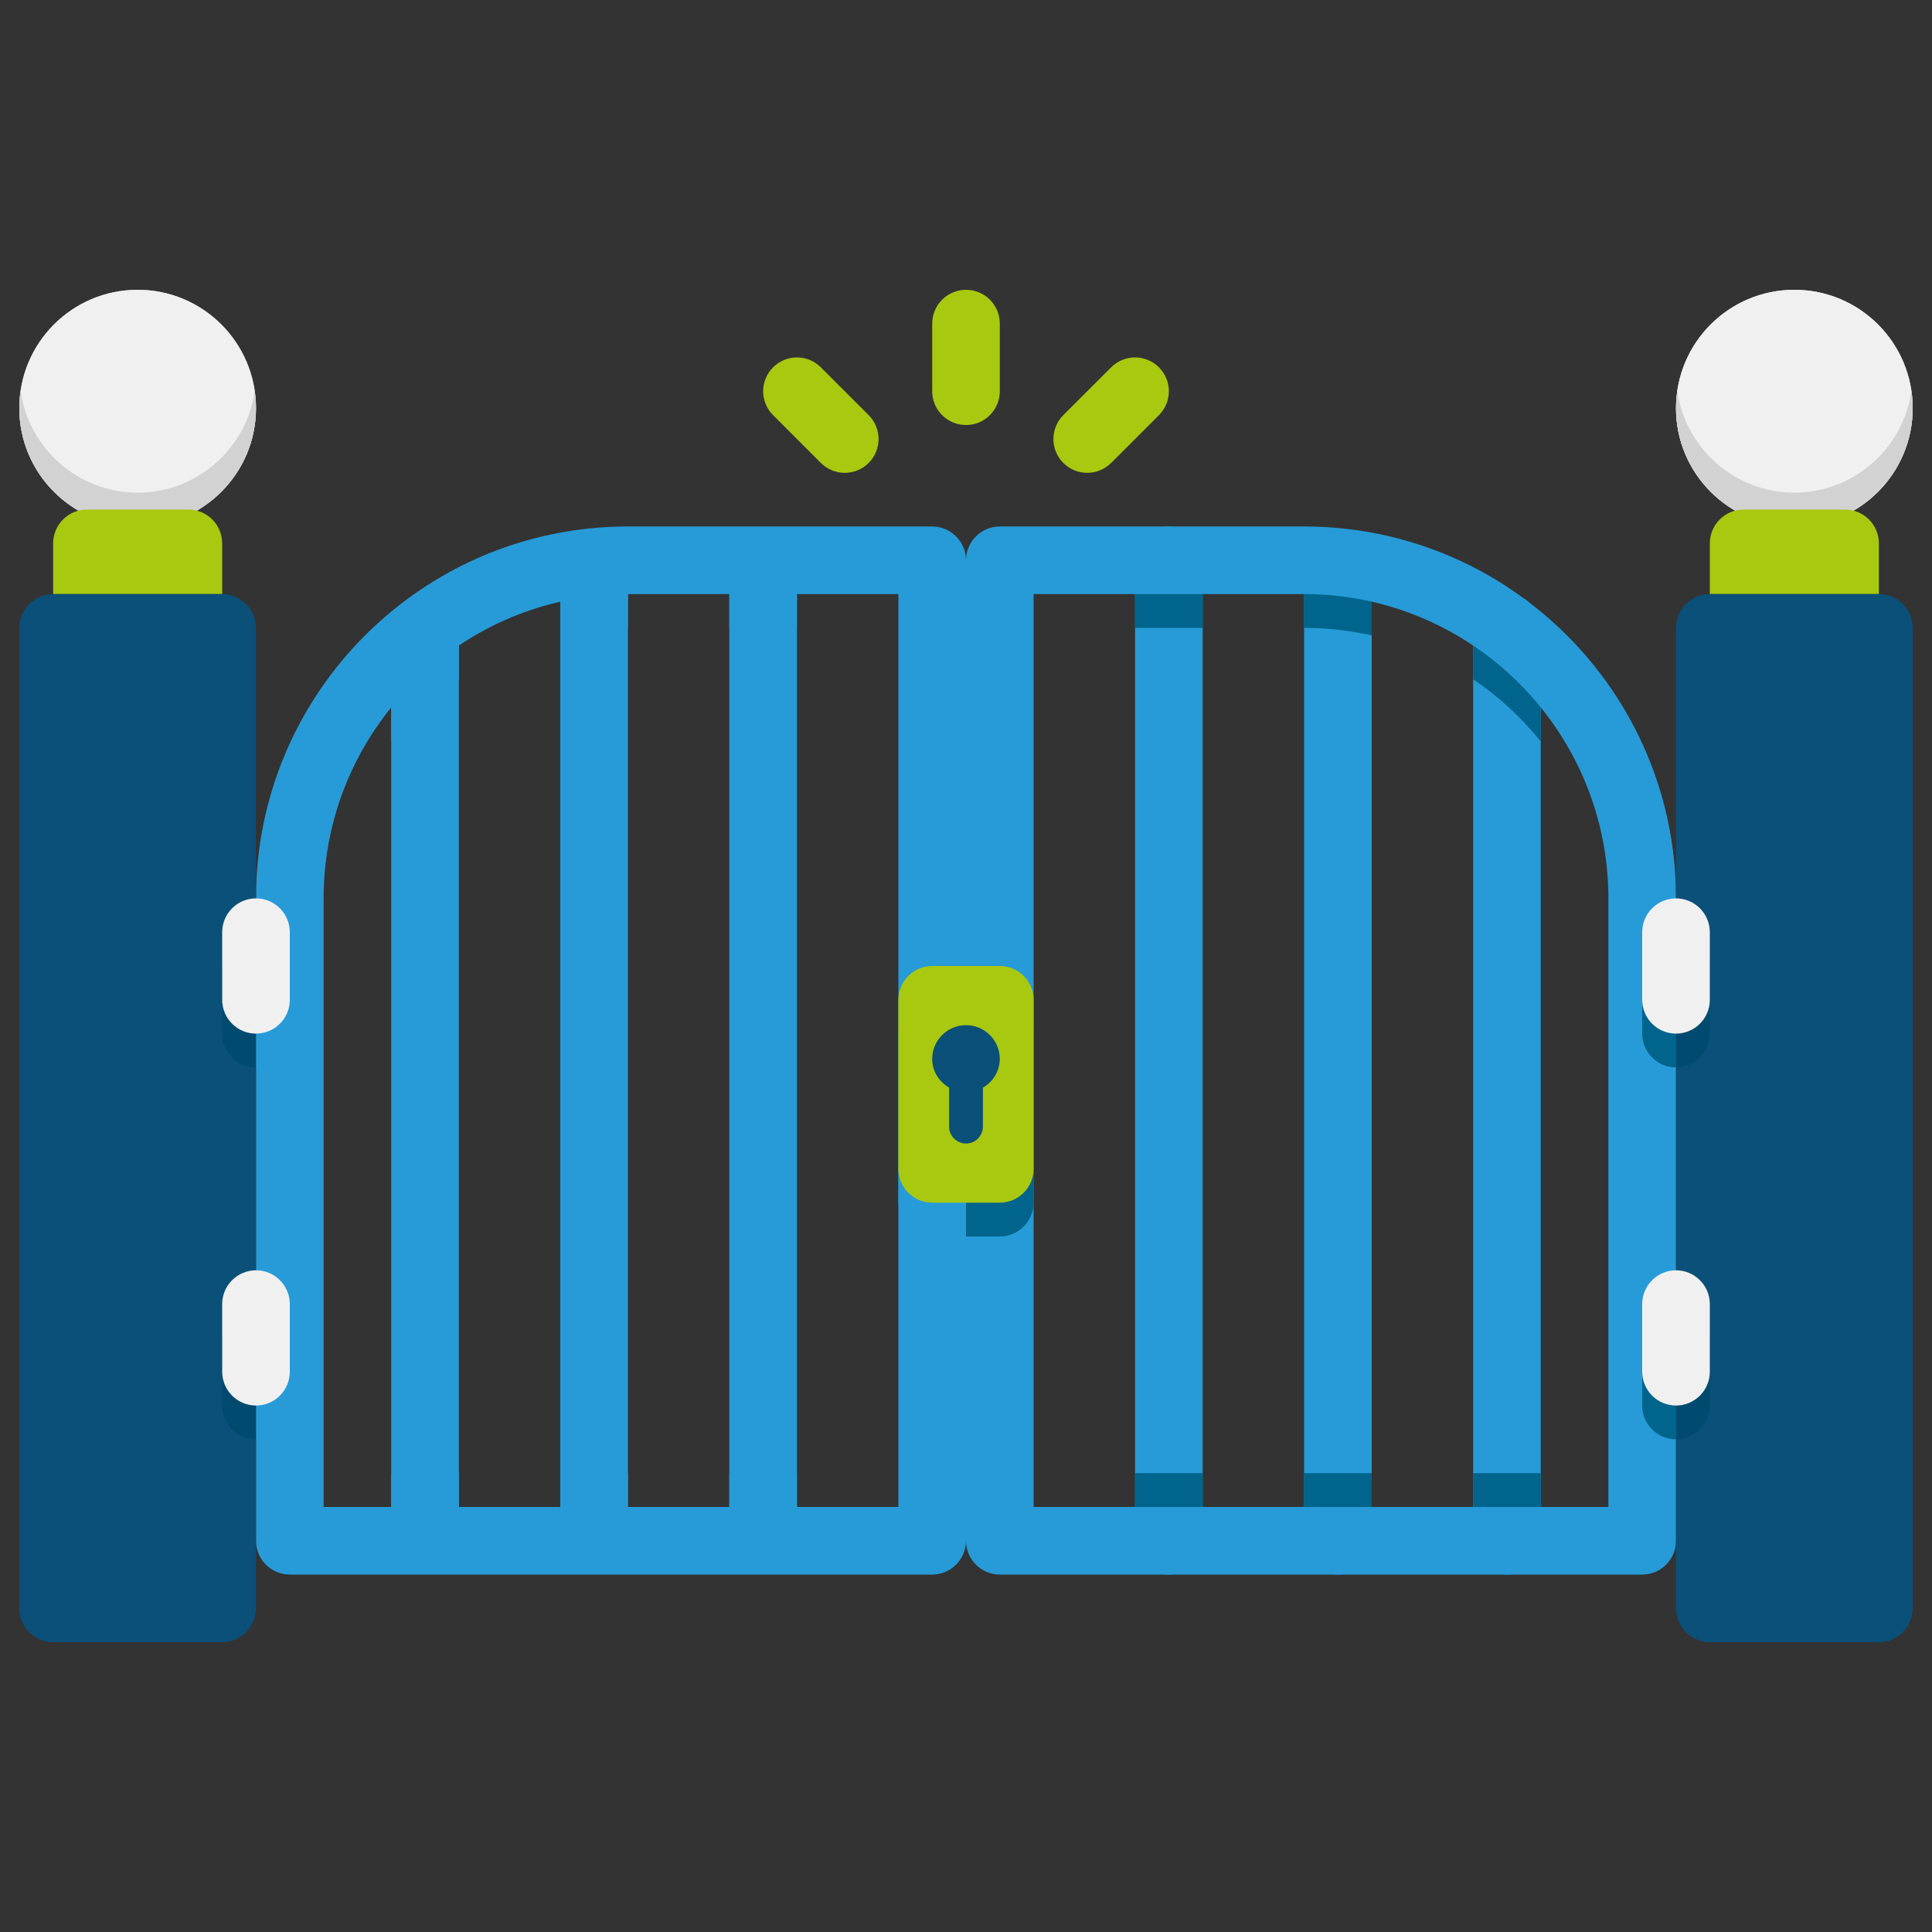<svg width="100" height="100" viewBox="0 0 100 100" fill="none" xmlns="http://www.w3.org/2000/svg">
<rect x="0" y="0" width="100" height="100" fill="#333333" stroke="none"/>
<path d="M62.25 29V79.75C62.25 80.713 61.462 81.5 60.5 81.5C59.538 81.5 58.75 80.713 58.75 79.75V29C58.75 28.038 59.538 27.25 60.5 27.25C61.462 27.25 62.25 28.038 62.25 29ZM71 30.75V79.75C71 80.713 70.213 81.5 69.25 81.5C68.287 81.5 67.5 80.713 67.5 79.75V30.75C67.5 29.788 68.287 29 69.25 29C70.213 29 71 29.788 71 30.75ZM79.75 32.5V79.75C79.75 80.713 78.963 81.5 78 81.5C77.037 81.5 76.25 80.713 76.25 79.75V32.5C76.25 31.538 77.037 30.75 78 30.75C78.963 30.75 79.75 31.538 79.75 32.5Z" fill="#279BD7"/>
<path d="M58.75 29.875V32.5H62.25V29.875C62.25 28.913 61.462 28.125 60.5 28.125C59.538 28.125 58.75 28.913 58.75 29.875ZM67.5 30.75V32.5C68.707 32.5 69.88 32.64 71 32.885V30.75C71 29.788 70.213 29 69.25 29C68.287 29 67.5 29.788 67.5 30.75ZM76.25 33.375V35.16C77.58 36.053 78.752 37.138 79.75 38.38V33.375C79.75 32.413 78.963 31.625 78 31.625C77.037 31.625 76.25 32.413 76.25 33.375ZM58.75 76.25H62.25V79.75C62.25 80.713 61.462 81.5 60.5 81.5C59.538 81.5 58.75 80.713 58.75 79.75V76.25ZM67.5 76.25H71V79.75C71 80.713 70.213 81.5 69.25 81.5C68.287 81.5 67.5 80.713 67.5 79.75V76.25ZM79.75 76.25V79.75C79.75 80.713 78.963 81.5 78 81.5C77.037 81.5 76.25 80.713 76.25 79.75V76.25H79.75Z" fill="#00648C"/>
<path d="M32.5 30.75V78C32.5 78.963 31.712 79.75 30.75 79.75C29.788 79.75 29 78.963 29 78V30.75C29 29.788 29.788 29 30.75 29C31.712 29 32.5 29.788 32.5 30.75ZM23.75 33.375V78C23.75 78.963 22.962 79.75 22 79.75C21.038 79.75 20.25 78.963 20.25 78V33.375C20.25 32.413 21.038 31.625 22 31.625C22.962 31.625 23.75 32.413 23.75 33.375ZM41.25 29.875V78C41.25 78.963 40.462 79.75 39.5 79.75C38.538 79.75 37.75 78.963 37.75 78V29.875C37.75 28.913 38.538 28.125 39.5 28.125C40.462 28.125 41.25 28.913 41.25 29.875Z" fill="#279BD7"/>
<path d="M39.5 28.125C38.538 28.125 37.75 28.913 37.75 29.875V32.5H41.25V29.875C41.25 28.913 40.462 28.125 39.5 28.125ZM30.75 29C29.788 29 29 29.788 29 30.75V32.885C30.12 32.64 31.293 32.5 32.5 32.5V30.75C32.5 29.788 31.712 29 30.75 29ZM22 31.625C21.038 31.625 20.25 32.413 20.25 33.375V38.38C21.247 37.138 22.42 36.053 23.75 35.16V33.375C23.75 32.413 22.962 31.625 22 31.625ZM20.25 76.25H23.75V78C23.75 78.963 22.962 79.75 22 79.75C21.038 79.75 20.25 78.963 20.25 78V76.25ZM29 76.25H32.5V78C32.5 78.963 31.712 79.75 30.75 79.75C29.788 79.75 29 78.963 29 78V76.25ZM41.25 76.25V78C41.25 78.963 40.462 79.75 39.5 79.75C38.538 79.75 37.75 78.963 37.75 78V76.25H41.25Z" fill="#279BD7"/>
<path d="M7.125 27.25C10.508 27.25 13.25 24.508 13.25 21.125C13.25 17.742 10.508 15 7.125 15C3.742 15 1 17.742 1 21.125C1 24.508 3.742 27.25 7.125 27.25Z" fill="#D2D2D2"/>
<path d="M7.125 27.25C10.508 27.25 13.25 24.508 13.25 21.125C13.25 17.742 10.508 15 7.125 15C3.742 15 1 17.742 1 21.125C1 24.508 3.742 27.25 7.125 27.25Z" fill="#F0F0F0"/>
<path d="M13.25 21.125C13.25 24.503 10.502 27.25 7.125 27.25C3.748 27.25 1 24.503 1 21.125C1 20.828 1.018 20.53 1.07 20.25C1.49 23.207 4.045 25.5 7.125 25.5C10.205 25.5 12.76 23.207 13.18 20.25C13.232 20.53 13.25 20.828 13.25 21.125Z" fill="#D2D2D2"/>
<path d="M9.75 26.375H4.5C4.036 26.375 3.591 26.559 3.263 26.888C2.934 27.216 2.75 27.661 2.75 28.125V30.75H11.5V28.125C11.5 27.661 11.316 27.216 10.987 26.888C10.659 26.559 10.214 26.375 9.75 26.375Z" fill="#A9C810"/>
<path d="M92.875 27.25C96.258 27.25 99 24.508 99 21.125C99 17.742 96.258 15 92.875 15C89.492 15 86.75 17.742 86.75 21.125C86.75 24.508 89.492 27.25 92.875 27.25Z" fill="#F0F0F0"/>
<path d="M92.875 27.25C96.258 27.25 99 24.508 99 21.125C99 17.742 96.258 15 92.875 15C89.492 15 86.75 17.742 86.75 21.125C86.75 24.508 89.492 27.25 92.875 27.25Z" fill="#F0F0F0"/>
<path d="M99 21.125C99 24.503 96.252 27.25 92.875 27.25C89.498 27.25 86.75 24.503 86.75 21.125C86.75 20.828 86.767 20.53 86.82 20.25C87.24 23.207 89.795 25.5 92.875 25.5C95.955 25.5 98.51 23.207 98.93 20.25C98.983 20.53 99 20.828 99 21.125Z" fill="#D2D2D2"/>
<path d="M95.5 26.375H90.25C89.786 26.375 89.341 26.559 89.013 26.888C88.684 27.216 88.5 27.661 88.5 28.125V30.75H97.25V28.125C97.25 27.661 97.066 27.216 96.737 26.888C96.409 26.559 95.964 26.375 95.5 26.375Z" fill="#A9C810"/>
<path d="M48.25 27.25H32.5C21.878 27.25 13.25 35.877 13.25 46.5V79.75C13.25 80.713 14.037 81.5 15 81.5H48.25C49.212 81.5 50 80.713 50 79.75V29C50 28.038 49.212 27.25 48.25 27.25ZM46.5 78H16.75V46.5C16.75 37.82 23.82 30.75 32.5 30.75H46.5V78Z" fill="#279BD7"/>
<path d="M50 51.75V64H48.25C47.288 64 46.5 63.212 46.5 62.25V53.5C46.5 52.538 47.288 51.75 48.25 51.75H50ZM67.5 27.25H51.75C50.788 27.25 50 28.038 50 29V79.75C50 80.713 50.788 81.5 51.75 81.5H85C85.963 81.5 86.75 80.713 86.75 79.75V46.5C86.75 35.877 78.123 27.25 67.5 27.25ZM83.25 78H53.5V30.75H67.5C76.18 30.75 83.25 37.82 83.25 46.5V78Z" fill="#279BD7"/>
<path d="M53.5 53.5V62.25C53.5 63.212 52.712 64 51.75 64H50V51.75H51.75C52.712 51.75 53.5 52.538 53.5 53.5Z" fill="#00648C"/>
<path d="M51.75 62.25H48.25C47.786 62.25 47.341 62.066 47.013 61.737C46.684 61.409 46.5 60.964 46.5 60.5V51.75C46.5 51.286 46.684 50.841 47.013 50.513C47.341 50.184 47.786 50 48.25 50H51.75C52.214 50 52.659 50.184 52.987 50.513C53.316 50.841 53.5 51.286 53.5 51.75V60.5C53.5 60.964 53.316 61.409 52.987 61.737C52.659 62.066 52.214 62.25 51.75 62.25Z" fill="#A9C810"/>
<path d="M51.75 54.812C51.75 54.348 51.566 53.903 51.237 53.575C50.909 53.247 50.464 53.062 50 53.062C49.536 53.062 49.091 53.247 48.763 53.575C48.434 53.903 48.25 54.348 48.25 54.812C48.25 55.453 48.611 55.99 49.125 56.295V58.312C49.125 58.545 49.217 58.767 49.381 58.931C49.545 59.095 49.768 59.188 50 59.188C50.232 59.188 50.455 59.095 50.619 58.931C50.783 58.767 50.875 58.545 50.875 58.312V56.295C51.138 56.146 51.357 55.931 51.511 55.671C51.664 55.41 51.747 55.115 51.75 54.812ZM13.25 32.5V83.25C13.25 84.213 12.463 85 11.5 85H2.75C1.788 85 1 84.213 1 83.25V32.5C1 31.538 1.788 30.75 2.75 30.75H11.5C12.463 30.75 13.25 31.538 13.25 32.5Z" fill="#0A5078"/>
<path d="M15 50V53.5C15 54.462 14.213 55.25 13.25 55.25V48.25C14.213 48.25 15 49.038 15 50Z" fill="#279BD7"/>
<path d="M13.25 48.25V55.25C12.287 55.25 11.5 54.462 11.5 53.5V50C11.5 49.038 12.287 48.25 13.25 48.25Z" fill="#004A70"/>
<path d="M15 69.25V72.75C15 73.713 14.213 74.5 13.25 74.5V67.5C14.213 67.5 15 68.287 15 69.25Z" fill="#279BD7"/>
<path d="M13.25 67.5V74.5C12.287 74.5 11.5 73.713 11.5 72.75V69.25C11.5 68.287 12.287 67.5 13.25 67.5Z" fill="#004A70"/>
<path d="M97.25 85H88.5C88.036 85 87.591 84.816 87.263 84.487C86.934 84.159 86.75 83.714 86.75 83.25V32.5C86.75 32.036 86.934 31.591 87.263 31.263C87.591 30.934 88.036 30.75 88.5 30.75H97.25C97.714 30.75 98.159 30.934 98.487 31.263C98.816 31.591 99 32.036 99 32.5V83.25C99 83.714 98.816 84.159 98.487 84.487C98.159 84.816 97.714 85 97.25 85Z" fill="#0A5078"/>
<path d="M85 50V53.5C85 54.462 85.787 55.25 86.75 55.25V48.25C85.787 48.25 85 49.038 85 50Z" fill="#00648C"/>
<path d="M86.75 48.25V55.25C87.713 55.25 88.5 54.462 88.5 53.5V50C88.5 49.038 87.713 48.25 86.75 48.25Z" fill="#004A70"/>
<path d="M85 69.25V72.75C85 73.713 85.787 74.5 86.75 74.5V67.5C85.787 67.5 85 68.287 85 69.25Z" fill="#00648C"/>
<path d="M86.75 67.5V74.5C87.713 74.5 88.5 73.713 88.5 72.75V69.25C88.5 68.287 87.713 67.5 86.75 67.5Z" fill="#004A70"/>
<path d="M13.25 53.5C12.786 53.5 12.341 53.316 12.013 52.987C11.684 52.659 11.5 52.214 11.5 51.75V48.25C11.5 47.786 11.684 47.341 12.013 47.013C12.341 46.684 12.786 46.5 13.25 46.5C13.714 46.5 14.159 46.684 14.487 47.013C14.816 47.341 15 47.786 15 48.25V51.75C15 52.214 14.816 52.659 14.487 52.987C14.159 53.316 13.714 53.5 13.25 53.5ZM13.25 72.75C12.786 72.75 12.341 72.566 12.013 72.237C11.684 71.909 11.5 71.464 11.5 71V67.5C11.5 67.036 11.684 66.591 12.013 66.263C12.341 65.934 12.786 65.75 13.25 65.75C13.714 65.75 14.159 65.934 14.487 66.263C14.816 66.591 15 67.036 15 67.5V71C15 71.464 14.816 71.909 14.487 72.237C14.159 72.566 13.714 72.75 13.25 72.75ZM86.75 53.5C86.286 53.5 85.841 53.316 85.513 52.987C85.184 52.659 85 52.214 85 51.75V48.25C85 47.786 85.184 47.341 85.513 47.013C85.841 46.684 86.286 46.5 86.75 46.5C87.214 46.5 87.659 46.684 87.987 47.013C88.316 47.341 88.5 47.786 88.5 48.25V51.75C88.5 52.214 88.316 52.659 87.987 52.987C87.659 53.316 87.214 53.5 86.75 53.5ZM86.75 72.75C86.286 72.75 85.841 72.566 85.513 72.237C85.184 71.909 85 71.464 85 71V67.5C85 67.036 85.184 66.591 85.513 66.263C85.841 65.934 86.286 65.75 86.75 65.75C87.214 65.75 87.659 65.934 87.987 66.263C88.316 66.591 88.5 67.036 88.5 67.5V71C88.5 71.464 88.316 71.909 87.987 72.237C87.659 72.566 87.214 72.75 86.75 72.75Z" fill="#F0F0F0"/>
<path d="M51.75 16.75V20.25C51.75 20.714 51.566 21.159 51.237 21.487C50.909 21.816 50.464 22 50 22C49.536 22 49.091 21.816 48.763 21.487C48.434 21.159 48.25 20.714 48.25 20.25V16.75C48.25 16.286 48.434 15.841 48.763 15.513C49.091 15.184 49.536 15 50 15C50.464 15 50.909 15.184 51.237 15.513C51.566 15.841 51.75 16.286 51.75 16.75Z" fill="#A9C810"/>
<path d="M59.987 21.487L57.511 23.962C57.183 24.29 56.738 24.474 56.274 24.474C55.81 24.474 55.365 24.29 55.036 23.962C54.708 23.634 54.524 23.189 54.524 22.724C54.524 22.261 54.708 21.815 55.036 21.487L57.513 19.013C57.841 18.685 58.286 18.5 58.75 18.5C59.214 18.5 59.659 18.685 59.987 19.013C60.315 19.341 60.5 19.786 60.5 20.25C60.5 20.714 60.315 21.159 59.987 21.487Z" fill="#A9C810"/>
<path d="M44.962 23.962C44.799 24.124 44.606 24.253 44.394 24.341C44.182 24.43 43.954 24.475 43.724 24.475C43.495 24.475 43.267 24.43 43.055 24.341C42.843 24.253 42.65 24.124 42.487 23.962L40.013 21.487C39.685 21.159 39.5 20.714 39.5 20.25C39.5 19.786 39.685 19.341 40.013 19.013C40.341 18.685 40.786 18.5 41.25 18.5C41.714 18.5 42.159 18.685 42.487 19.013L44.962 21.487C45.124 21.65 45.253 21.843 45.342 22.055C45.429 22.267 45.475 22.495 45.475 22.724C45.475 22.954 45.429 23.182 45.342 23.394C45.253 23.607 45.124 23.799 44.962 23.962Z" fill="#A9C810"/>
</svg>
